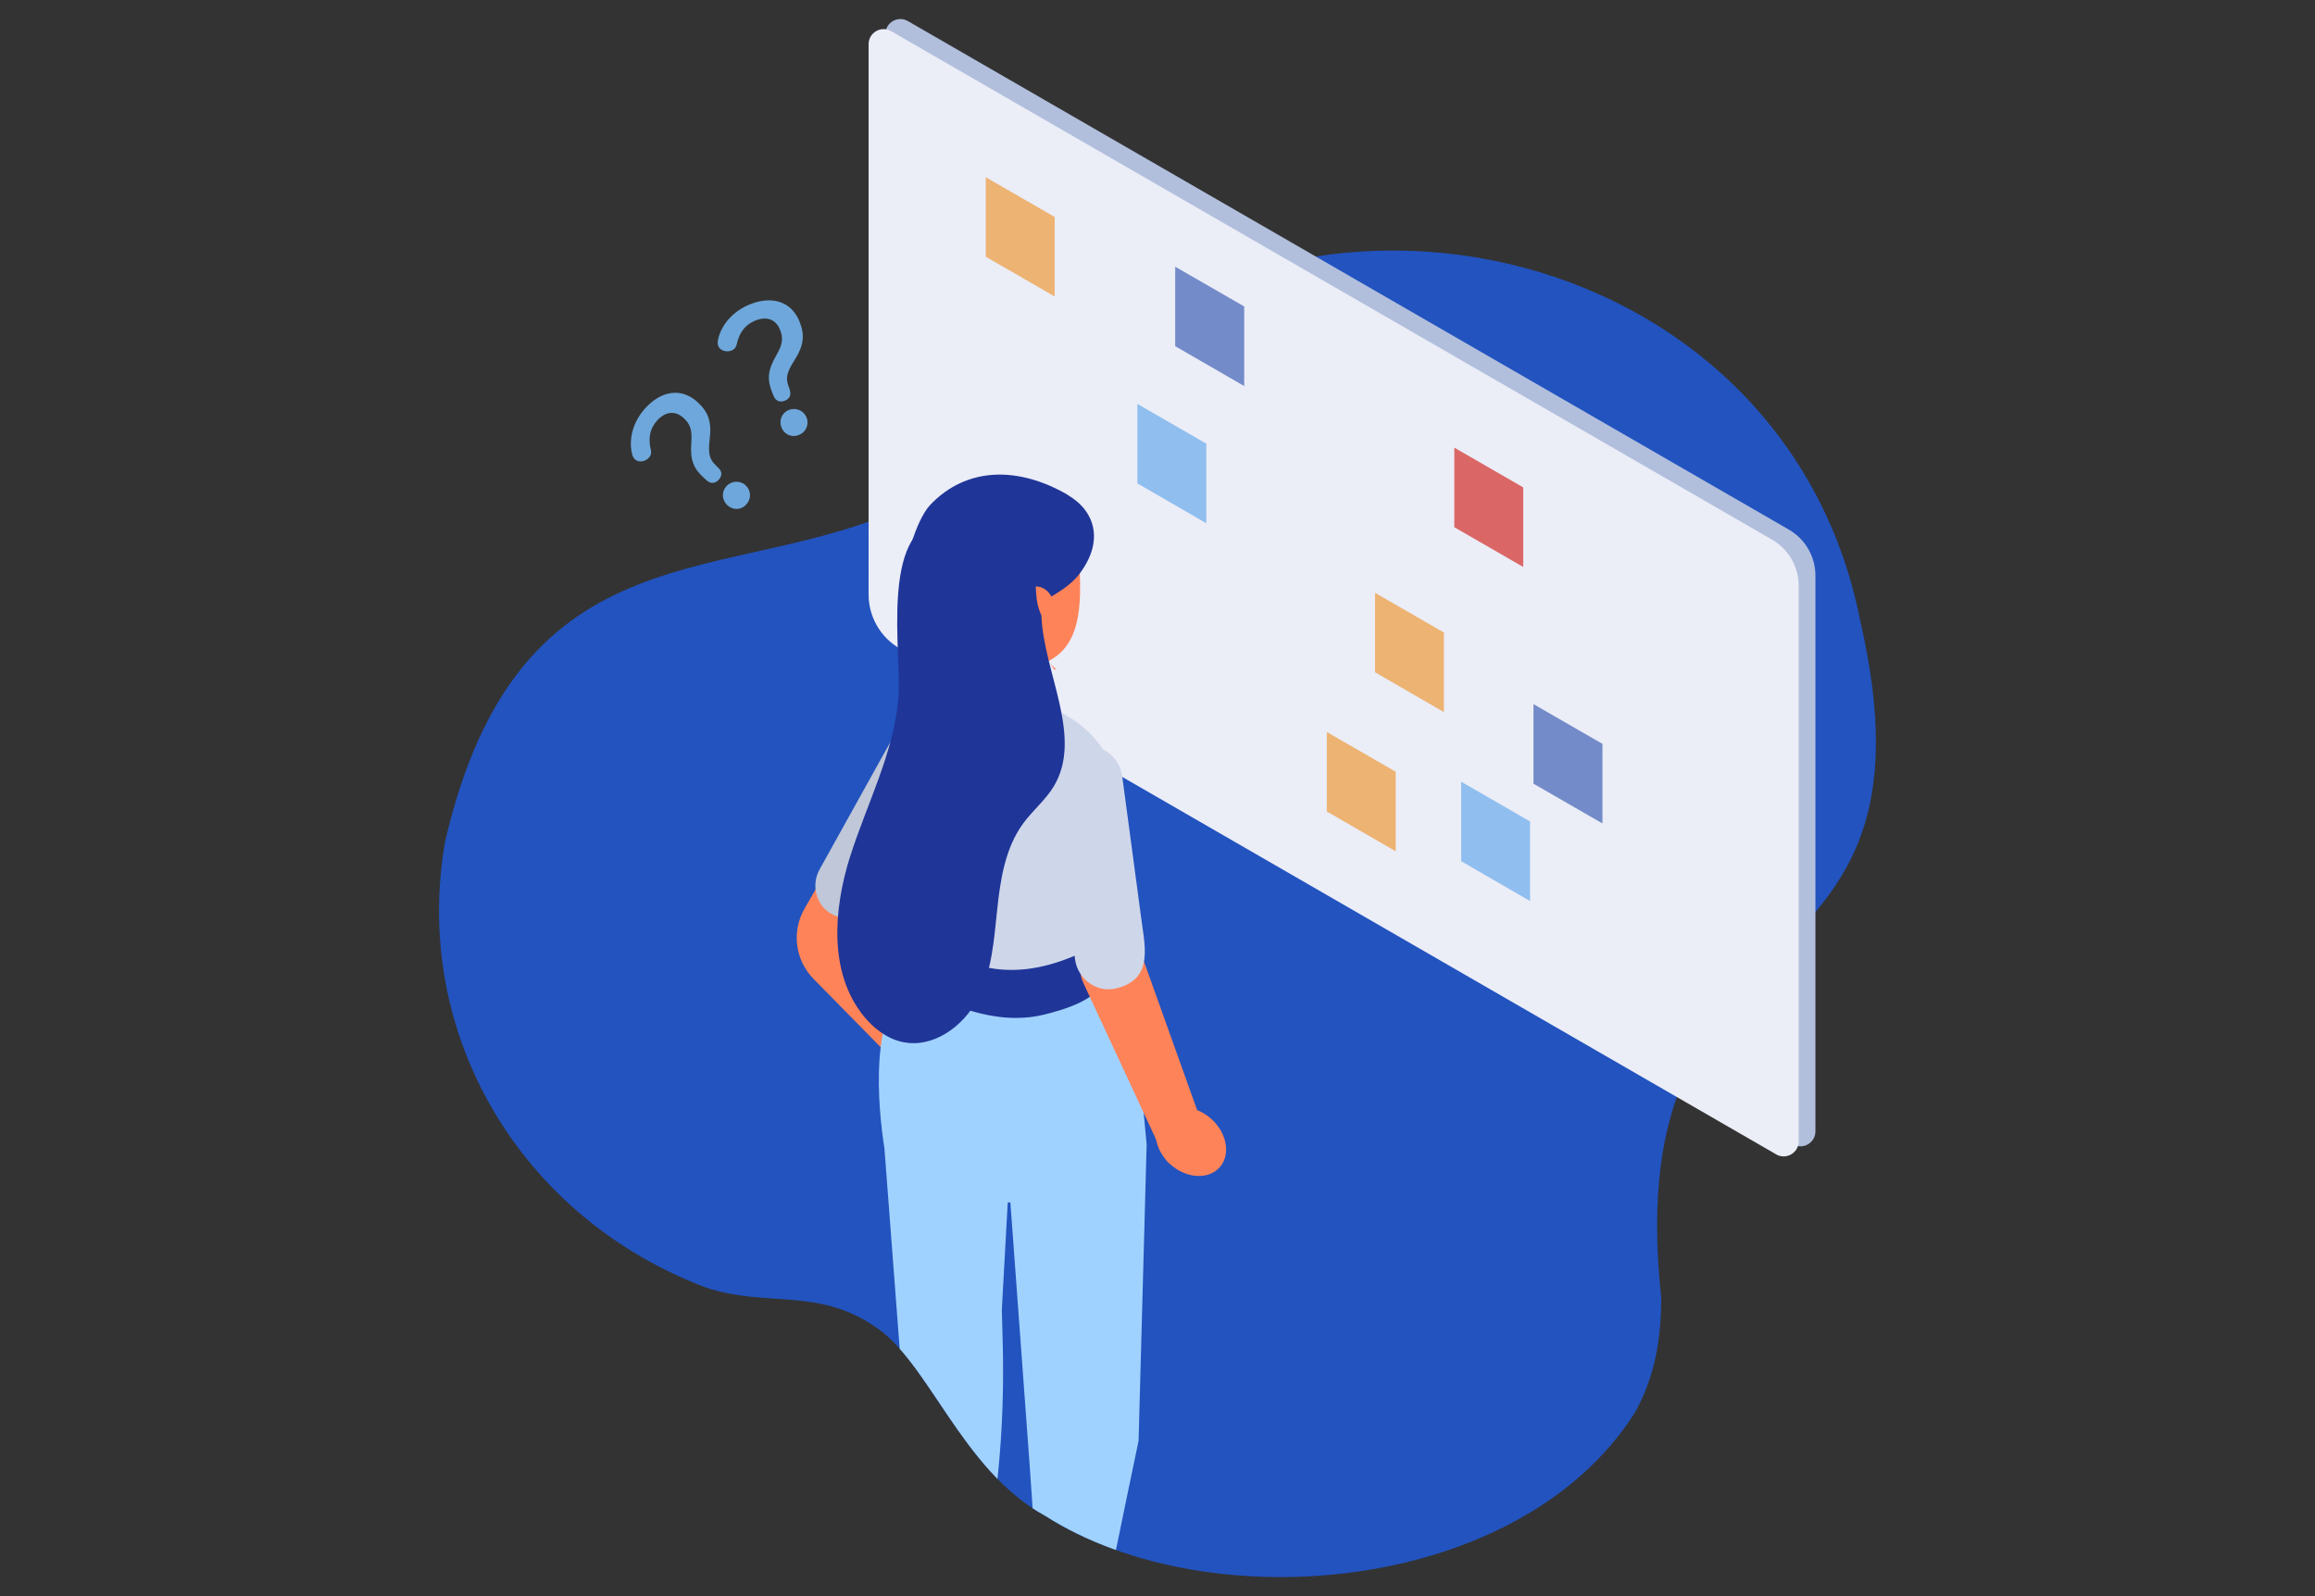 <?xml version="1.0" encoding="UTF-8"?><svg xmlns="http://www.w3.org/2000/svg" width="290" height="200" xmlns:xlink="http://www.w3.org/1999/xlink" viewBox="0 0 290 200"><rect x="0" y="0" width="290" height="200" fill="#333333" stroke="none"/><defs><clipPath id="b"><path d="M55.76,105.44c9.31-40.13,35.61-31.59,57.91-42.06,5.44-2.43,10.45-6.52,14.75-11.13,31.87-36.8,94.97-22.77,104.57,25.34,11.51,49.67-30.52,33.33-24.88,85.07-.04,4.95-.7,9.63-3.28,14.3-14.36,22.72-53.29,26.14-73.9,12.98-10.59-5.78-14.63-19.6-21.58-23.88-7.04-4.69-13.49-2.25-20.9-4.72-23.08-8.69-36.94-31.61-32.69-55.9Z" style="fill:none;"/></clipPath></defs><g style="isolation:isolate;"><g id="a"><rect width="290" height="200" style="fill:none;"/><g><path d="M55.76,105.44c9.31-40.13,35.61-31.59,57.91-42.06,5.44-2.43,10.45-6.52,14.75-11.13,31.87-36.8,94.97-22.77,104.57,25.34,11.51,49.67-30.52,33.33-24.88,85.07-.04,4.95-.7,9.63-3.28,14.3-14.36,22.72-53.29,26.14-73.9,12.98-10.59-5.78-14.63-19.6-21.58-23.88-7.04-4.69-13.49-2.25-20.9-4.72-23.08-8.69-36.94-31.61-32.69-55.9Z" style="fill:#2253bf;"/><g><path d="M224.61,143.39l-109.8-63.39c-2.41-1.39-3.9-3.97-3.9-6.75V4.27c0-1.45,1.57-2.35,2.82-1.63l110.36,63.72c2.06,1.19,3.33,3.39,3.33,5.77v69.63c0,1.45-1.57,2.35-2.82,1.63Z" style="fill:#b1bfdd;"/><g><polygon points="132.12 37.15 123.49 32.17 123.49 22.21 132.12 27.19 132.12 37.15" style="fill:#fab300;"/><polygon points="151.11 65.56 142.48 60.57 142.48 50.61 151.11 55.59 151.11 65.56" style="fill:#fab300;"/><polygon points="155.86 48.37 147.22 43.38 147.22 33.42 155.86 38.4 155.86 48.37" style="fill:#fab300;"/><polygon points="170.1 82.5 161.47 77.52 161.47 67.55 170.1 72.53 170.1 82.5" style="fill:#fab300;"/><polygon points="180.88 89.23 172.25 84.24 172.25 74.28 180.88 79.26 180.88 89.23" style="fill:#fab300;"/><polygon points="190.81 71.04 182.18 66.06 182.18 56.09 190.81 61.07 190.81 71.04" style="fill:#fab300;"/><polygon points="200.74 103.18 192.1 98.2 192.1 88.23 200.74 93.21 200.74 103.18" style="fill:#fab300;"/><polygon points="146.79 84.99 138.16 80.01 138.16 70.04 146.79 75.03 146.79 84.99" style="fill:#fab300;"/><polygon points="174.84 106.67 166.21 101.68 166.21 91.72 174.84 96.7 174.84 106.67" style="fill:#fab300;"/><polygon points="191.67 112.9 183.04 107.91 183.04 97.95 191.67 102.93 191.67 112.9" style="fill:#fab300;"/></g><path d="M222.51,144.65l-109.8-63.39c-2.41-1.39-3.9-3.97-3.9-6.75V5.53c0-1.45,1.57-2.35,2.82-1.63l110.36,63.72c2.06,1.19,3.33,3.39,3.33,5.77v69.63c0,1.45-1.57,2.35-2.82,1.63Z" style="fill:#ebedf7;"/><polygon points="132.12 37.15 123.49 32.17 123.49 22.21 132.12 27.19 132.12 37.15" style="fill:#edb373;"/><polygon points="151.11 65.56 142.48 60.57 142.48 50.61 151.11 55.59 151.11 65.56" style="fill:#90beef;"/><polygon points="155.86 48.37 147.22 43.38 147.22 33.42 155.86 38.4 155.86 48.37" style="fill:#748bc9;"/><polygon points="180.88 89.23 172.25 84.24 172.25 74.28 180.88 79.26 180.88 89.23" style="fill:#edb373;"/><polygon points="190.81 71.04 182.18 66.06 182.18 56.09 190.81 61.07 190.81 71.04" style="fill:#da6766;"/><polygon points="200.74 103.18 192.1 98.2 192.1 88.23 200.74 93.21 200.74 103.18" style="fill:#748bc9;"/><polygon points="174.84 106.67 166.21 101.68 166.21 91.72 174.84 96.7 174.84 106.67" style="fill:#edb373;"/><polygon points="191.67 112.9 183.04 107.91 183.04 97.95 191.67 102.93 191.67 112.9" style="fill:#90beef;"/></g><g><path d="M90.01,58.64c.47,.48,.46,.99,.03,1.47s-1.02,.53-1.49,.11l-.35-.32c-1.3-1.17-1.77-2.22-1.6-4.42,.13-1.69-.17-2.39-1.01-3.14-1.05-.94-2.28-.75-3.28,.36-.87,.97-1.16,2.16-.77,3.71,.08,.34,0,.67-.24,.93-.46,.52-1.3,.64-1.75,.23-.18-.16-.33-.44-.39-.77-.43-1.9,.2-4.01,1.64-5.61,2.02-2.25,4.54-2.64,6.54-.84,1.4,1.26,1.83,2.49,1.56,4.7-.23,1.93,.04,2.54,.77,3.26l.32,.32Zm3.38,2.17c.72,.64,.75,1.67,.11,2.39s-1.66,.77-2.37,.12-.77-1.69-.14-2.39,1.71-.76,2.41-.13Z" style="fill:#6ea7db;"/><path d="M98.93,48.87c.21,.64-.01,1.09-.61,1.34s-1.15,.03-1.39-.55l-.18-.44c-.66-1.62-.62-2.77,.49-4.68,.85-1.46,.88-2.23,.46-3.26-.53-1.31-1.72-1.67-3.11-1.1-1.2,.49-1.98,1.44-2.31,3-.08,.35-.29,.6-.62,.74-.64,.26-1.45,.01-1.68-.55-.09-.23-.1-.54-.02-.87,.44-1.9,1.93-3.52,3.92-4.34,2.8-1.15,5.24-.4,6.26,2.09,.71,1.74,.56,3.04-.63,4.91-1.05,1.64-1.07,2.3-.72,3.27l.15,.42Zm2.1,3.43c.36,.89-.05,1.84-.94,2.2s-1.83-.03-2.19-.92,.04-1.86,.91-2.21,1.87,.06,2.22,.93Z" style="fill:#6ea7db;"/></g><g style="clip-path:url(#b);"><g><path d="M112.95,105.5l-6.54,10.84,13.55,14.26-5.07,5.26-12.97-13.19c-2.32-2.36-2.78-5.96-1.13-8.83l6.33-10.98,5.83,2.65Z" style="fill:#ff8358;"/><path d="M111.72,92.66c1.66-.77,3.29-1.6,4.9-2.46,.88,.11,1.67,.37,2.27,.91,.65,.58,1.33,1,2.02,1.27,.04,.77-.13,1.55-.53,2.27l-4.04,7.27-3.97,7.16c-1.95,3.38-3.33,7.5-7.8,5.63-.02,0-.04-.02-.06-.02-2.2-.94-3-3.66-1.84-5.75l9.05-16.29Z" style="fill:#bfc7d8;"/><path d="M129.67,193.44l-.7-10.06-2.4-32.71c-.21,0-.12,0-.33,0l-.74,13.43,.1,3.73c.25,9.09-.33,16.71-1.72,25.69l-10.22-11.96-2.87-37.69c-.73-4.64-2.26-18.15,4.17-21.79l22.94-1.14,2.21,3.46c1.74,2.72,2.64,5.88,2.6,9.1l.93,9.9-1.01,37.14s-2.92,13.98-2.97,14.33l-9.98-1.43Z" style="fill:#a0d2ff;"/><path d="M114.89,117.97c.06,1.3,.04,2.6-.07,3.91-.06,.68,.26,1.34,.83,1.7,1.13,.71,2.29,1.31,3.49,1.82,3.5,1.47,7.51,2.29,11.24,1.47,.15-.04,.29-.07,.44-.11,2.14-.55,6.81-1.82,7.23-4.47,.02-.11,.04-.22,.04-.33,0-.25-.02-.51-.04-.76v-11.93c1.16-3.46,3.29-5.92,2.23-10.31-.55-2.24-1.38-4.08-2.49-5.59-1.97-2.71-4.8-4.38-8.42-5.44-1.15-.33-2.28-.6-3.31-.81-1.82-.38-4.29-.57-6.64-.25-2.33,.3-4.56,1.09-5.95,2.64-.18,.19-.35,.41-.5,.63-2.76,4.15-1.3,9.95-.29,14.45,.99,4.42,2.03,8.87,2.2,13.38Z" style="fill:#ced6e9;"/><path d="M130.12,77.53s-.03,.02-.04,.03c-.01-.06-.01-.14-.01-.2,0,.06,.01,.12,.06,.17Z" style="fill:#1f3598;"/><polygon points="119.94 88.23 128.27 88.23 129.29 82.1 130.06 77.47 121.74 77.47 119.94 88.23" style="fill:#ff8358;"/><g style="mix-blend-mode:multiply;"><polygon points="123.87 81.95 128 88.23 128.27 88.23 129.29 82.1 123.87 81.95" style="fill:#ff8358;"/></g><path d="M129.2,77.17c-.16,.09-.34,.09-.52,.04-.02-.04,0-.09-.03-.13l.55,.09Z" style="fill:#ff8358;"/><path d="M132.05,83.87c.1,0,.19,.03,.29,.04l-.76-.73c.16,.23,.32,.46,.47,.69Z" style="fill:#ff8358;"/><path d="M119.57,89.45c1.3,1.91,5.66,1.22,9.81-1.51-1.15-.34-2.28-.61-3.31-.82-1.82-.38-4.29-.57-6.64-.25-.34,1.01-.32,1.92,.14,2.58Z" style="fill:#ff8358;"/><g><path d="M130.09,77.03s-.02,.01-.04,.03c-.01-.06-.01-.13-.01-.19,0,.06,.01,.12,.05,.16Z" style="fill:#1f3598;"/><path d="M135.29,74.6c-.08,2.34-.45,4.64-1.72,6.36-1.4,1.91-3.65,2.67-5.79,2.73-1.18,.03-2.39-.15-3.44-.82-1.97-1.27-2.89-4.02-3.39-6.62-.18-.99-.32-1.99-.37-2.99-.04-1.14,.03-2.29,.31-3.38,.6-2.37,2.13-4.32,3.94-5.55,1.82-1.23,3.91-1.79,5.99-2.05,1.01-.14,2.1-.17,3.01,.39,.6,.36,1.08,1.06,1.22,1.82,.06,.27,.06,.56,.03,.83,.06,2.12,.13,4.23,.19,6.36,.03,.96,.05,1.93,.03,2.91Z" style="fill:#ff8358;"/><path d="M129.55,75.16c-.15,.09-.31,.09-.47,.04-.02-.04,0-.09-.03-.13l.5,.09Z" style="fill:#ff8358;"/><path d="M133.73,61.99c-6.18-3.58-12.65-3.51-17.2,1.27-1.78,1.88-3.47,7.67-3.24,10.35,.23,2.61,2.21,4.62,4.22,6.09,2.54,1.86,5.76,3.28,8.66,2.65,.27,.04,.53,.06,.79,.05,.54-.44,1.03-.96,1.44-1.59,.33-.51,.76-.91,1.24-1.17,.28-1.44,.24-3.05,1.14-4.12,.39-.47,.93-.77,1.43-1.08,1.14-.7,2.25-1.51,3.07-2.61,3.02-4.04,1.93-7.81-1.55-9.82Z" style="fill:#1f3598;"/><path d="M128.16,75.13c-.04,.78,.31,1.53,.71,2.19,.25,.42,.53,.82,.9,1.12,.37,.29,.85,.46,1.3,.34,1.39-.37,1.26-2.58,.83-3.66-.33-.83-1.03-1.51-1.86-1.62-.95-.13-1.82,.59-1.88,1.65Z" style="fill:#ff8358;"/></g><path d="M130.91,99.08c1.07-1.9,1.98-3.28,4.28-2.91,1.59,.26,3.14,.86,4.69,1.38,.15,.45,.29,.92,.41,1.41,1.06,4.39-1.07,6.85-2.23,10.31v11.93c.01,.26,.03,.51,.04,.76,0,.11-.01,.21-.04,.33-.42,2.66-5.09,3.93-7.23,4.47-.15,.04-.29,.07-.44,.11v-27.08c.19-.2,.37-.43,.53-.71Z" style="fill:#ced6e9;"/><path d="M114.47,121.86c.11-1.27,.14-2.54,.07-3.86l-.03-.63,.55,.3c5.54,2.99,10.78,5.82,19.61,2.07,.31-.13,.64-.26,.96-.38,.77-.29,1.57-.59,2.22-1.05l.56-.39v3.26c.01,.26,.03,.52,.03,.76,0,.15-.02,.29-.04,.4-.47,2.95-5.39,4.23-7.5,4.77-1.21,.31-2.43,.44-3.62,.44-3.15,0-6.11-.92-8.29-1.83-1.22-.51-2.41-1.13-3.55-1.84-.67-.43-1.06-1.22-.99-2.02Z" style="fill:#1f3598;"/><g><path d="M139.07,118.59c.78,.12,1.61,.31,2.44,.54,.93,.77,1.76,1.46,1.84,1.47l7.69,21.51c.38,.7,.46,1.5,.23,2.26-.04,.14-.09,.27-.15,.4-.27,.58-.71,1.05-1.28,1.36-1.44,.78-3.25,.24-4.02-1.2l-10.12-21.79s-.02-.03-.02-.05c-1.1-2.27,.9-4.89,3.39-4.51Z" style="fill:#ff8358;"/><path d="M146.62,145.9c-1.99-1.79-2.45-4.51-1.04-6.08,1.41-1.57,4.17-1.4,6.16,.38,1.99,1.79,2.45,4.51,1.04,6.08-1.41,1.57-4.17,1.4-6.16-.38Z" style="fill:#ff8358;"/><path d="M139.84,123.84s-.04,.01-.06,.02c-2.42,.58-4.78-1.19-5.11-3.65l-2.91-21.75c-.32-2.43,1.38-4.67,3.82-4.99,2.43-.33,4.68,1.38,5,3.81l1.15,8.57,1.13,8.45h0c.47,4.03,1.88,8.32-3.02,9.55Z" style="fill:#ced6e9;"/></g><path d="M106.49,107.35c2.1-6.65,5.49-13,6.06-19.95,.44-5.3-2.39-20.98,5.33-22.19,3.46-.54,9.92,1.93,12.06,4.56-.26,1.76-.27,3.56-.07,5.3,.09,.74,.3,1.42,.59,2.05,.23,7.03,5.27,15.19,1.56,21.39-1.03,1.72-2.63,3.02-3.82,4.63-2.28,3.09-2.89,7.08-3.29,10.91-.4,3.82-.68,7.78-2.47,11.19-1.79,3.4-5.56,6.12-9.32,5.34-1.96-.4-3.65-1.69-4.91-3.24-4.4-5.41-3.82-13.33-1.73-19.98Z" style="fill:#1f3598;"/></g></g></g></g></g></svg>